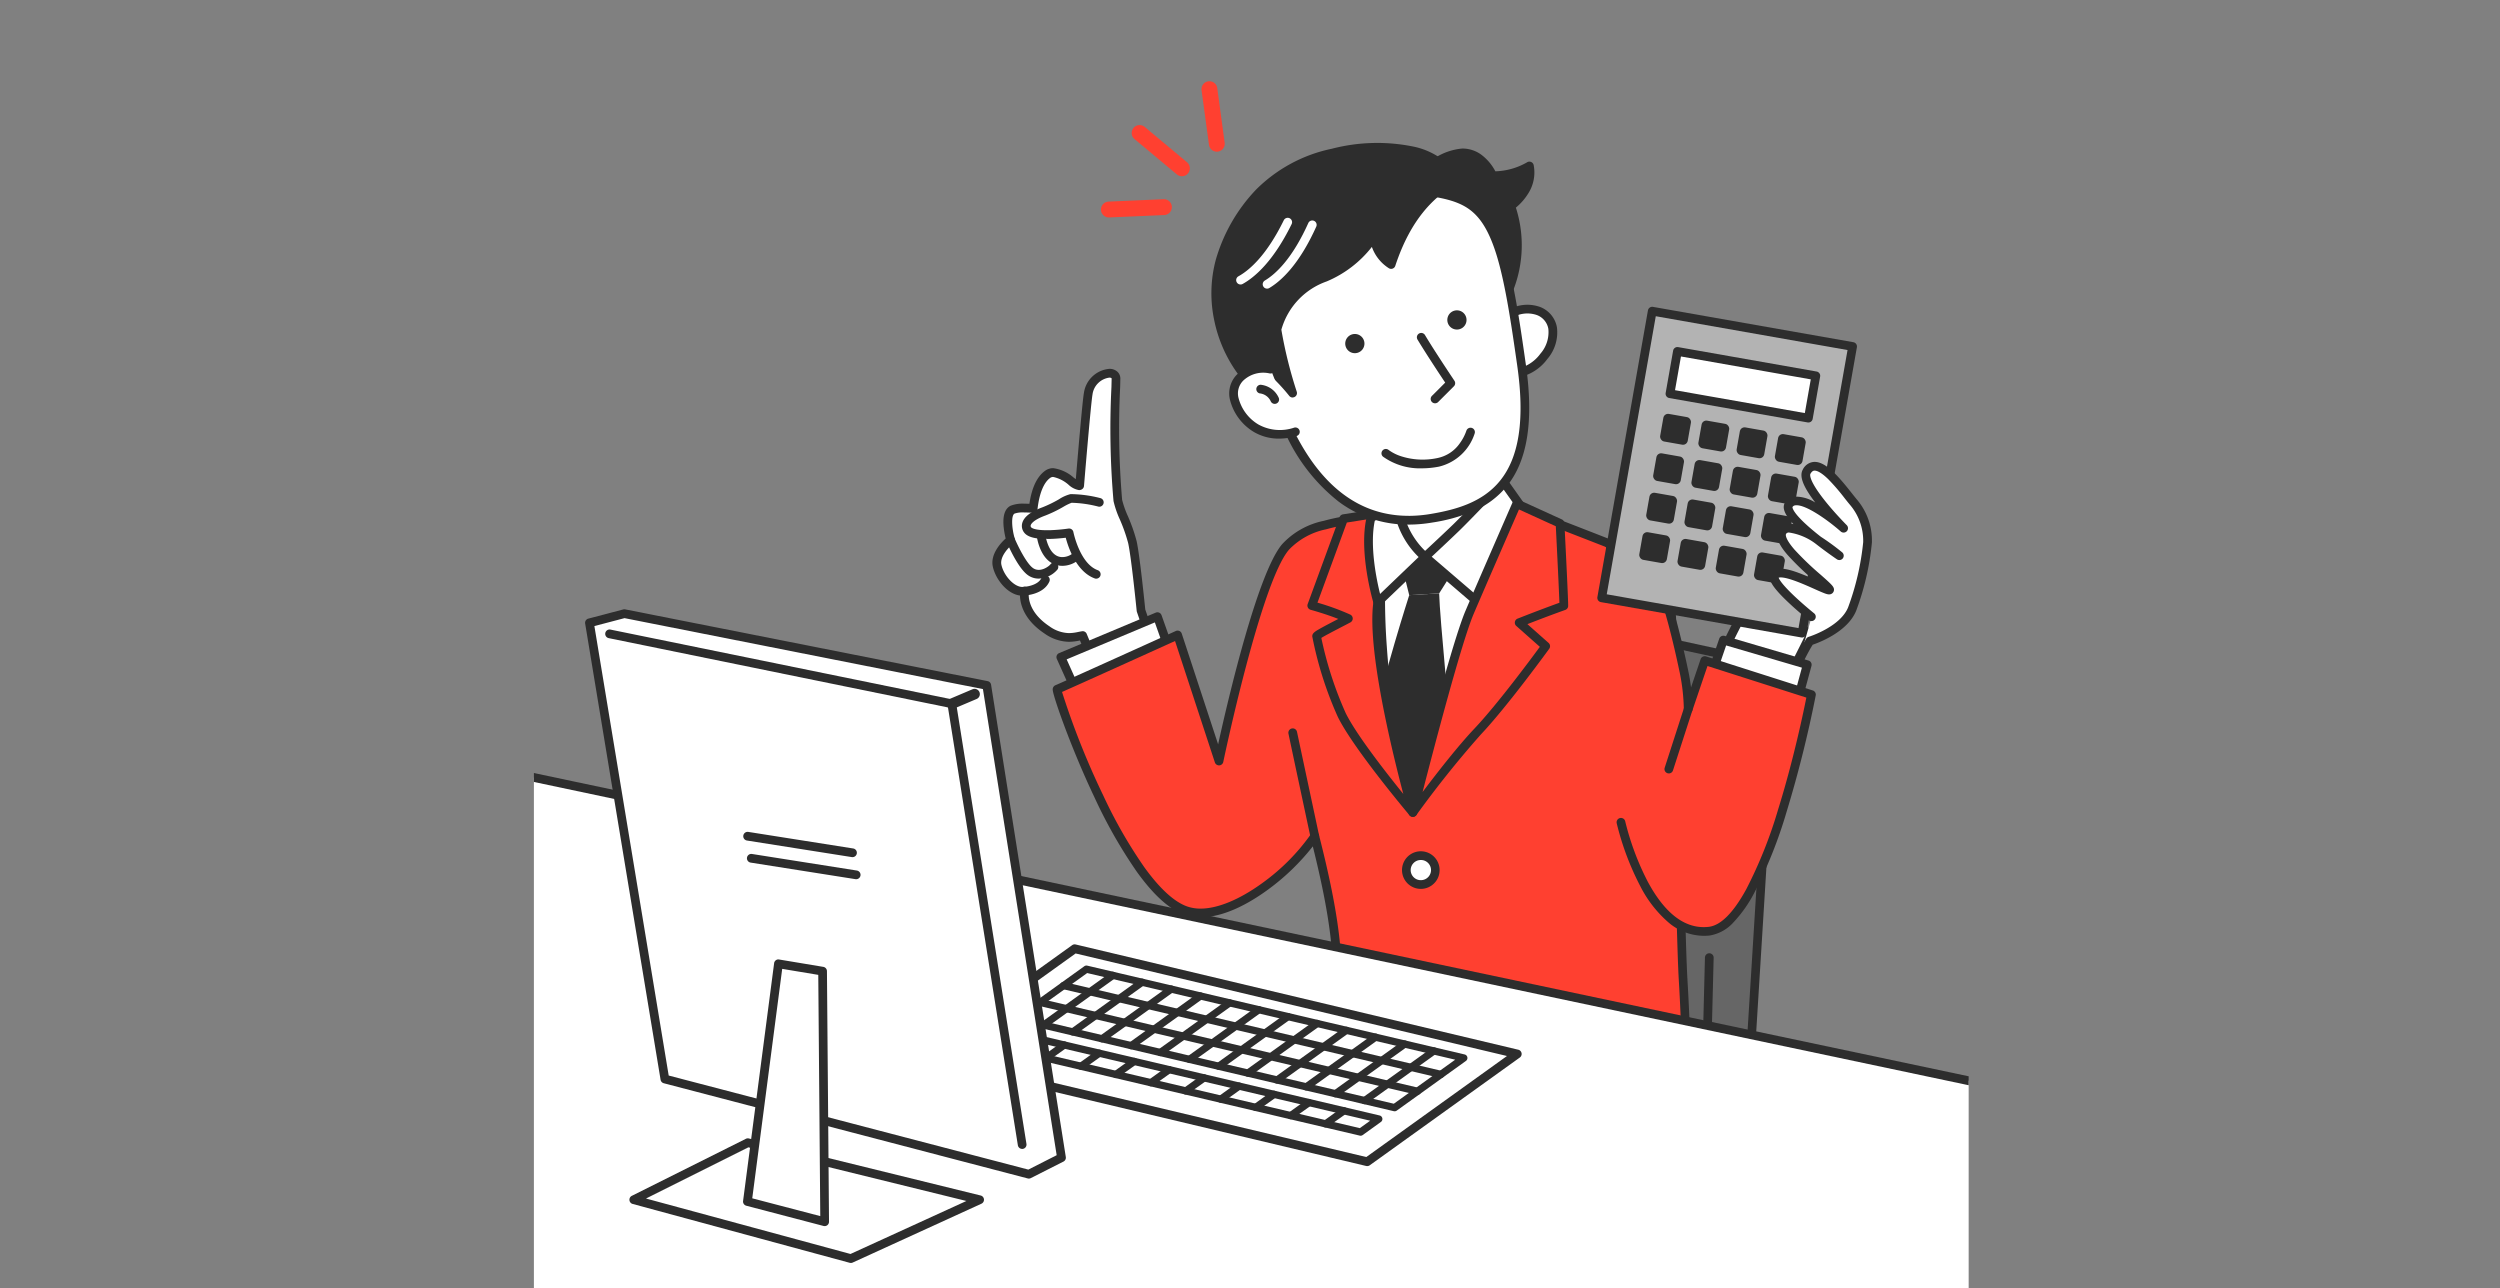 <svg xmlns="http://www.w3.org/2000/svg" xmlns:xlink="http://www.w3.org/1999/xlink" width="295" height="152" viewBox="0 0 295 152">
  <rect x="0" y="0" width="295" height="152" fill="#808080" stroke="none"/>
  <defs>
    <clipPath id="clip-path">
      <rect id="Rectangle_104926" data-name="Rectangle 104926" width="295" height="152" transform="translate(912 3990)" fill="#fff" stroke="#707070" stroke-width="1" opacity="0.3"/>
    </clipPath>
    <clipPath id="clip-path-2">
      <rect id="Rectangle_101053" data-name="Rectangle 101053" width="169.302" height="161.054" fill="none"/>
    </clipPath>
  </defs>
  <g id="Mask_Group_71" data-name="Mask Group 71" transform="translate(-912 -3990)" clip-path="url(#clip-path)">
    <g id="アートワーク_685" data-name="アートワーク 685" transform="translate(1049.205 4067.232)">
      <g id="Group_106612" data-name="Group 106612" transform="translate(-74.205 -70.59)">
        <g id="Group_106611" data-name="Group 106611" clip-path="url(#clip-path-2)">
          <g id="Group_106610" data-name="Group 106610" transform="translate(-11.896 3.882)">
            <path id="Path_483694" data-name="Path 483694" d="M854.547,556.813l-26.894-1.571,11.522-69.817,19.537,4.249Z" transform="translate(-700.413 -421.657)" fill="#666"/>
            <path id="Path_483694_-_Outline" data-name="Path 483694 - Outline" d="M854.548,557.328h-.031l-26.894-1.571a.515.515,0,0,1-.478-.6l11.522-69.817a.515.515,0,0,1,.617-.419l19.537,4.249a.515.515,0,0,1,.4.535l-4.164,67.139A.515.515,0,0,1,854.548,557.328Zm-26.294-2.567,25.811,1.508,4.105-66.185-18.576-4.04Z" transform="translate(-700.413 -421.657)" fill="#2d2d2d"/>
            <path id="Line_1625" data-name="Line 1625" d="M0,13.621H-.013a.515.515,0,0,1-.5-.528L-.181-.013a.515.515,0,0,1,.528-.5.515.515,0,0,1,.5.528L.515,13.119A.515.515,0,0,1,0,13.621Z" transform="translate(150.26 102.475)" fill="#2d2d2d"/>
            <g id="Group_106600" data-name="Group 106600" transform="translate(66.514 33.518)">
              <path id="Path_483695" data-name="Path 483695" d="M408.932,296.356s-.634-6.37-1.018-8.069-1.586-3.959-1.717-4.911c-.509-3.684-.325-9.625-.216-14.346.029-1.262-2.822-.76-3.283,1.775-.2,1.108-1,10.814-1,10.814-.469.251-2.472-2.244-3.765-1.334-1.116.786-1.553,2.582-1.719,4.033a7.089,7.089,0,0,0-2.423.139c-1.14.555-.242,3.591-.242,3.591s-1.941,1.5-1.592,3.043,1.9,3.236,3.243,2.98c0,0-.531,2.478,2.645,4.587a4.7,4.7,0,0,0,4.206.66l2.686,6.511,6.552-2.631Z" transform="translate(-391.911 -268.365)" fill="#fff"/>
              <path id="Path_483695_-_Outline" data-name="Path 483695 - Outline" d="M404.734,306.343a.515.515,0,0,1-.476-.319L401.73,299.9l-.01,0a6.3,6.3,0,0,1-1.288.157,5.143,5.143,0,0,1-2.875-.971c-2.48-1.646-2.884-3.531-2.908-4.492-1.489-.186-2.855-1.87-3.2-3.391-.331-1.47.939-2.816,1.514-3.338a10.036,10.036,0,0,1-.238-1.355c-.132-1.336.149-2.183.835-2.517a3.913,3.913,0,0,1,1.607-.236c.216,0,.421.006.594.014.288-1.924.916-3.238,1.871-3.909a1.605,1.605,0,0,1,.942-.295,4.565,4.565,0,0,1,2.418,1.119c.077.056.163.118.247.177.191-2.277.778-9.2.952-10.153a3.322,3.322,0,0,1,2.994-2.863,1.36,1.36,0,0,1,1,.374,1.1,1.1,0,0,1,.308.818q-.011.481-.023.978a99.4,99.4,0,0,0,.234,13.286,11.315,11.315,0,0,0,.68,1.927,20.2,20.2,0,0,1,1.029,2.942c.37,1.641.952,7.379,1.022,8.071l2.334,6.784a.515.515,0,0,1-.3.645l-6.552,2.631A.514.514,0,0,1,404.734,306.343Zm-2.686-7.541a.515.515,0,0,1,.476.319l2.492,6.039,5.625-2.259-2.194-6.378a.516.516,0,0,1-.025-.117c-.006-.063-.636-6.357-1.008-8.006a19.507,19.507,0,0,0-.979-2.78,11.2,11.2,0,0,1-.747-2.175A98.189,98.189,0,0,1,405.443,270q.012-.5.023-.977a.119.119,0,0,0-.015-.074.408.408,0,0,0-.266-.064,2.307,2.307,0,0,0-1.98,2.017c-.156.856-.721,7.416-1,10.764a.515.515,0,0,1-.271.412.674.674,0,0,1-.321.078,2.4,2.4,0,0,1-1.227-.629,4.023,4.023,0,0,0-1.814-.923.579.579,0,0,0-.35.107c-.76.535-1.294,1.839-1.5,3.671a.515.515,0,0,1-.559.454s-.471-.042-.994-.042a3,3,0,0,0-1.156.132c-.426.208-.338,1.746.027,2.982a.515.515,0,0,1-.179.553c-.467.362-1.63,1.523-1.4,2.522.3,1.314,1.517,2.6,2.463,2.6a.97.97,0,0,0,.181-.017.515.515,0,0,1,.6.614c-.016.084-.39,2.18,2.427,4.05a4.1,4.1,0,0,0,2.306.8,5.379,5.379,0,0,0,1.087-.137c.157-.031.305-.061.454-.083A.518.518,0,0,1,402.047,298.8Z" transform="translate(-391.911 -268.365)" fill="#2d2d2d"/>
              <path id="Path_483696" data-name="Path 483696" d="M425.131,383.787a.513.513,0,0,1-.176-.031c-2.159-.783-3.117-3.649-3.42-4.8-.418.05-1.066.116-1.754.138-1.722.055-2.723-.182-3.152-.747a1.275,1.275,0,0,1-.217-1.155c.21-.714,1.006-1.328,2.367-1.824a14.541,14.541,0,0,0,1.959-.951,4.424,4.424,0,0,1,1.362-.608,14.594,14.594,0,0,1,3.538.476.515.515,0,0,1-.243,1,13.839,13.839,0,0,0-3.175-.454,6.217,6.217,0,0,0-.985.487,15.354,15.354,0,0,1-2.1,1.016c-1.45.529-1.693,1.012-1.732,1.147a.25.25,0,0,0,.049.242c.031.041.362.4,2.29.341a20.049,20.049,0,0,0,2.111-.19.515.515,0,0,1,.584.41c.007.037.759,3.732,2.872,4.5a.515.515,0,0,1-.176,1Z" transform="translate(-413.395 -359.545)" fill="#2d2d2d"/>
              <path id="Path_483697" data-name="Path 483697" d="M403.638,409.6s1.257,2.983,2.363,3.739a2.193,2.193,0,0,0,2.747-.564" transform="translate(-402.004 -389.92)" fill="#fff"/>
              <path id="Path_483697_-_Outline" data-name="Path 483697 - Outline" d="M406.946,414.152a2.152,2.152,0,0,1-1.236-.384c-1.2-.818-2.412-3.644-2.546-3.964a.515.515,0,0,1,.949-.4c.334.791,1.376,2.965,2.179,3.514.843.577,1.888-.229,2.038-.438a.515.515,0,0,1,.838.6A3.042,3.042,0,0,1,406.946,414.152Z" transform="translate(-402.004 -389.92)" fill="#2d2d2d"/>
              <path id="Path_483698" data-name="Path 483698" d="M429.4,405.522s.343,2.965,2.388,3.093a2.5,2.5,0,0,0,1.519-.434" transform="translate(-424.177 -386.407)" fill="#fff"/>
              <path id="Path_483698_-_Outline" data-name="Path 483698 - Outline" d="M431.923,409.134q-.082,0-.165-.005c-2.447-.153-2.851-3.409-2.867-3.548a.515.515,0,0,1,1.023-.119h0c0,.025.321,2.54,1.908,2.639a1.99,1.99,0,0,0,1.178-.332.515.515,0,0,1,.618.824A3.057,3.057,0,0,1,431.923,409.134Z" transform="translate(-424.177 -386.407)" fill="#2d2d2d"/>
              <path id="Path_483699" data-name="Path 483699" d="M415.483,444.633s1.885-.08,2.447-1.326" transform="translate(-412.198 -418.926)" fill="#fff"/>
              <path id="Path_483699_-_Outline" data-name="Path 483699 - Outline" d="M415.483,445.148a.515.515,0,0,1-.021-1.029c.439-.021,1.649-.246,2-1.023a.515.515,0,1,1,.939.423c-.684,1.518-2.8,1.625-2.895,1.629Z" transform="translate(-412.198 -418.926)" fill="#2d2d2d"/>
            </g>
            <path id="Path_483700" data-name="Path 483700" d="M448.532,484.533l-2.388-5.318,11.4-4.775,1.845,5.209" transform="translate(-372.073 -412.202)" fill="#fff"/>
            <path id="Path_483700_-_Outline" data-name="Path 483700 - Outline" d="M448.533,485.048a.515.515,0,0,1-.47-.3l-2.388-5.318a.515.515,0,0,1,.271-.686l11.4-4.775a.515.515,0,0,1,.684.3l1.845,5.209a.515.515,0,0,1-.971.344l-1.663-4.7-10.406,4.361L449,484.322a.515.515,0,0,1-.469.726Z" transform="translate(-372.073 -412.202)" fill="#2d2d2d"/>
            <g id="Group_106601" data-name="Group 106601" transform="translate(73.628 50.621)">
              <path id="Path_483701" data-name="Path 483701" d="M515.575,404.657c-.342-4.8-.267-7.766-4.57-9.439-2.574-1-8.688-3.391-8.745-3.4-.975-.139-20.229-.773-22.268-.73-2.919.062-8.208.978-10.069,3.4-3.43,4.013-7.852,25.257-7.852,25.257l-4.884-14.868s-13.892,6.295-14.217,6.4,7.814,23.767,15.3,26.155c4.752,1.515,12.225-4.484,15.1-8.817,2.959,11.577,2.6,14.977,2.767,19.7l-1.116,16.012,42.3-3.477s0-7.109-.488-15.3C516.488,439.745,516.083,411.793,515.575,404.657Z" transform="translate(-442.961 -391.088)" fill="#ff4030"/>
              <path id="Path_483701_-_Outline" data-name="Path 483701 - Outline" d="M480.25,390.573c3.159,0,21.114.6,22.083.737.094.013.1.014,5.751,2.218l3.108,1.211a6.422,6.422,0,0,1,3.95,3.547,17.605,17.605,0,0,1,.888,5.473q.028.421.059.862c.286,4.015.541,14.686.766,24.1.175,7.331.341,14.256.492,16.794.483,8.114.489,15.262.489,15.333a.515.515,0,0,1-.473.513l-42.3,3.477a.515.515,0,0,1-.556-.549L475.62,448.3c-.022-.631-.034-1.246-.046-1.841-.079-3.844-.153-7.483-2.433-16.644a26.836,26.836,0,0,1-5.409,5.191c-2,1.449-4.988,3.177-7.834,3.177a5.858,5.858,0,0,1-1.781-.264c-1.788-.57-3.723-2.292-5.75-5.118a57.88,57.88,0,0,1-4.964-8.713c-2.8-5.887-4.951-12.082-4.956-12.778a.536.536,0,0,1,.353-.523c.4-.156,8.693-3.9,14.176-6.387a.515.515,0,0,1,.7.308l4.291,13.064c1.171-5.308,4.652-20.2,7.556-23.617a9.208,9.208,0,0,1,4.9-2.752,23.677,23.677,0,0,1,5.559-.834Zm21.892,1.751c-1.337-.139-18.944-.721-21.892-.721l-.247,0a22.583,22.583,0,0,0-5.3.8,8.366,8.366,0,0,0-4.369,2.4l-.017.02c-3.305,3.867-7.7,24.816-7.74,25.027a.515.515,0,0,1-.993.056l-4.7-14.323c-2.838,1.286-11.35,5.14-13.335,6.011a93.188,93.188,0,0,0,4.865,12.217,56.14,56.14,0,0,0,4.841,8.46c1.878,2.6,3.621,4.176,5.18,4.673a4.831,4.831,0,0,0,1.468.215c2.006,0,4.574-1.059,7.231-2.981a24.51,24.51,0,0,0,5.811-5.845.515.515,0,0,1,.928.157c2.575,10.074,2.657,14.08,2.736,17.954.012.6.025,1.221.047,1.853a.523.523,0,0,1,0,.054l-1.075,15.414,41.23-3.389c-.01-1.723-.075-7.91-.485-14.8-.152-2.556-.318-9.489-.494-16.83-.225-9.4-.48-20.061-.764-24.052q-.032-.443-.06-.866a17,17,0,0,0-.811-5.146,5.394,5.394,0,0,0-3.372-2.983l-3.109-1.212C505.4,393.586,502.545,392.474,502.142,392.324Z" transform="translate(-442.961 -391.088)" fill="#2d2d2d"/>
              <path id="Path_483702" data-name="Path 483702" d="M961.57,887.709c.069.1.123.119.151-.015A.261.261,0,0,0,961.57,887.709Z" transform="translate(-889.295 -818.481)" fill="#ccc"/>
              <path id="Path_483702_-_Outline" data-name="Path 483702 - Outline" d="M961.679,887.174h0a.652.652,0,0,1,.2.03.515.515,0,0,1,.344.594.579.579,0,0,1-.563.5.618.618,0,0,1-.511-.295.515.515,0,0,1,.256-.788A.858.858,0,0,1,961.679,887.174Z" transform="translate(-889.295 -818.481)" fill="#2d2d2d"/>
            </g>
            <path id="Path_483703" data-name="Path 483703" d="M716.177,321.439s.22,7.736,2.574,10.672S720.922,335,720.922,335s-7.446,11.35-11.672,11.2c-5.515-.19-7.218-8.793-7.218-8.793s1.57-.25,3.345-4.708a17.814,17.814,0,0,0,.549-9.524" transform="translate(-592.299 -280.524)" fill="#fff"/>
            <path id="Path_483703_-_Outline" data-name="Path 483703 - Outline" d="M709.333,346.721l-.1,0c-2.453-.085-4.568-1.726-6.118-4.747a18.922,18.922,0,0,1-1.588-4.46.5.5,0,0,1,.073-.411.466.466,0,0,1,.339-.2c.135-.047,1.446-.588,2.96-4.391a17.418,17.418,0,0,0,.527-9.212.515.515,0,0,1,1-.242,18.153,18.153,0,0,1-.571,9.835,12.737,12.737,0,0,1-2.451,4.2,3.8,3.8,0,0,1-.775.618c.411,1.646,2.247,7.828,6.638,7.979,1.541.054,4.028-1.85,7-5.359a65.843,65.843,0,0,0,4.045-5.352c-.2-.295-.712-.98-1.967-2.545-2.434-3.036-2.677-10.657-2.687-10.979a.515.515,0,0,1,1.029-.029c0,.076.243,7.6,2.461,10.365.909,1.134,1.551,1.962,1.909,2.461.3.424.5.7.295,1.029q-.012.019-.025.036a66.678,66.678,0,0,1-4.268,5.675,30.205,30.205,0,0,1-3.883,3.926A6.555,6.555,0,0,1,709.333,346.721Z" transform="translate(-592.299 -280.524)" fill="#2d2d2d"/>
            <path id="Path_483704" data-name="Path 483704" d="M694.584,422.647s21.094-.174,20.446-.321S700.548,452.7,700.548,452.7s-7.655-13.433-7.039-17.233S695.407,424.018,694.584,422.647Z" transform="translate(-584.933 -367.351)" fill="#fff"/>
            <path id="Path_483705" data-name="Path 483705" d="M721.512,442.817a.515.515,0,0,1-.451-.267c-2.947-5.363-3.985-13.1-4.337-18.653-.2-3.229-.2-6.007-.163-7.769.024-1.11.064-1.9.093-2.374.061-.985.1-1.042.158-1.147a.521.521,0,0,1,.445-.254h0a.515.515,0,0,1,.487.674,78.252,78.252,0,0,0,.027,11.139c.34,5.05,1.271,11.981,3.754,17.048.776-1.368,2.471-4.252,4.754-7.545,3.078-4.44,5.089-21.671,5.109-21.845a.515.515,0,0,1,1.023.118c-.083.719-2.061,17.663-5.286,22.314a96,96,0,0,0-5.162,8.289.515.515,0,0,1-.451.272Z" transform="translate(-605.229 -358.364)" fill="#2d2d2d"/>
            <path id="Path_483706" data-name="Path 483706" d="M733.007,423.477l7.417-.017-2.748,4.358-3.535.213Z" transform="translate(-618.957 -368.327)" fill="#2d2d2d"/>
            <path id="Path_483707" data-name="Path 483707" d="M715.014,454.947s-3.168,9.867-4.232,15.414l4.311,9.094L720,471.741s-1.394-14.215-1.455-17.007Z" transform="translate(-599.829 -395.243)" fill="#2d2d2d"/>
            <path id="Path_483708" data-name="Path 483708" d="M666.409,395.6c.633-4.462,1.858-10.791,1.858-10.791l-5.886.934-3.761,10.255a31.505,31.505,0,0,1,4.321,1.531,29.278,29.278,0,0,0-3.745,2.089,43.1,43.1,0,0,0,2.96,9.283c1.8,3.684,8.394,11.508,8.394,11.508S665.427,402.513,666.409,395.6Z" transform="translate(-554.938 -335.059)" fill="#ff4030"/>
            <path id="Path_483708_-_Outline" data-name="Path 483708 - Outline" d="M668.268,384.29a.515.515,0,0,1,.506.613c-.012.063-1.23,6.368-1.854,10.766-.956,6.73,4.077,24.417,4.128,24.595a.515.515,0,0,1-.889.474c-.271-.321-6.654-7.915-8.463-11.613a43.189,43.189,0,0,1-3.012-9.478c-.024-.4.313-.6,1.078-1.026.5-.275,1.158-.619,1.8-.952l.189-.1c-1.515-.6-3.242-1.073-3.263-1.079a.515.515,0,0,1-.348-.674l3.761-10.256a.515.515,0,0,1,.4-.331l5.886-.934A.515.515,0,0,1,668.268,384.29Zm1.156,33.931c-.482-1.825-1.17-4.547-1.814-7.517-1.55-7.143-2.126-12.251-1.71-15.18.5-3.541,1.386-8.3,1.725-10.1l-4.864.771-3.466,9.452a28.748,28.748,0,0,1,3.87,1.41.515.515,0,0,1,.018.919c-.353.188-.758.4-1.15.6-.76.4-1.851.962-2.282,1.234a43.4,43.4,0,0,0,2.869,8.855C663.843,411.17,667.374,415.687,669.424,418.221Z" transform="translate(-554.938 -335.059)" fill="#2d2d2d"/>
            <path id="Path_483709" data-name="Path 483709" d="M706.968,378.44l3.1-2.05a9.724,9.724,0,0,0,3.3,6.61l-5.591,5.354S706.028,382.475,706.968,378.44Z" transform="translate(-596.308 -327.817)" fill="#fff"/>
            <path id="Path_483709_-_Outline" data-name="Path 483709 - Outline" d="M710.069,375.875a.515.515,0,0,1,.514.492h0a9.273,9.273,0,0,0,3.106,6.229.515.515,0,0,1,.037.776l-5.59,5.354a.515.515,0,0,1-.85-.225c-.073-.245-1.78-6.057-.82-10.178a.515.515,0,0,1,.218-.313l3.1-2.05A.515.515,0,0,1,710.069,375.875Zm2.533,7.148a10.054,10.054,0,0,1-2.947-5.742l-2.229,1.474c-.614,2.963.208,6.926.628,8.624Z" transform="translate(-596.308 -327.817)" fill="#2d2d2d"/>
            <path id="Path_483710" data-name="Path 483710" d="M754.622,367.906l6.009,5.157a32.555,32.555,0,0,0,3.324-5.5c1.123-2.406,2.335-5.184,2.268-5.19l-2.493-3.518s-4.022,4.232-5.444,5.608S754.622,367.906,754.622,367.906Z" transform="translate(-637.56 -312.723)" fill="#fff"/>
            <path id="Path_483710_-_Outline" data-name="Path 483710 - Outline" d="M760.633,373.578a.541.541,0,0,1-.169-.028.515.515,0,0,1-.169-.1l-6.009-5.157a.515.515,0,0,1-.014-.769c.022-.021,2.253-2.082,3.654-3.438s5.389-5.551,5.429-5.593a.515.515,0,0,1,.793.057l2.479,3.5a.511.511,0,0,1,.042.063c.14.243.066.423-.152.956-.124.3-.306.729-.526,1.234-.464,1.061-1.051,2.359-1.571,3.473a37.905,37.905,0,0,1-2.042,3.67c-.326.522-.645,1.01-.9,1.374C761.09,373.383,760.939,373.578,760.633,373.578Zm-5.238-5.687,5.172,4.439a39.829,39.829,0,0,0,2.92-4.989c.991-2.122,1.909-4.221,2.167-4.882l-1.984-2.8c-1.081,1.134-3.875,4.055-5.028,5.17C757.6,365.835,756.117,367.222,755.4,367.892Z" transform="translate(-637.56 -312.723)" fill="#2d2d2d"/>
            <g id="Group_106602" data-name="Group 106602" transform="translate(92.355 6.865)">
              <path id="Path_483711" data-name="Path 483711" d="M824.255,214.78c2.1-1.482,4.9-.818,5.337,1.443s-1.975,5.262-4.594,5.4" transform="translate(-789.843 -194.913)" fill="#fff"/>
              <path id="Path_483711_-_Outline" data-name="Path 483711 - Outline" d="M825,222.134a.515.515,0,0,1-.026-1.029,4.538,4.538,0,0,0,3.181-1.85,3.84,3.84,0,0,0,.933-2.934,2.134,2.134,0,0,0-1.342-1.617,3.426,3.426,0,0,0-3.192.5.515.515,0,0,1-.594-.842,4.461,4.461,0,0,1,4.17-.611,3.174,3.174,0,0,1,1.969,2.377,4.8,4.8,0,0,1-1.133,3.765,5.572,5.572,0,0,1-3.939,2.244Z" transform="translate(-789.843 -194.913)" fill="#2d2d2d"/>
              <path id="Path_483712" data-name="Path 483712" d="M765.159,84.484a8.362,8.362,0,0,0,4.327-1.141,4.942,4.942,0,0,1-2.2,4.744c.057.158.113.318.166.483,2.291,7.115-2.371,13.039-2.371,13.039L757.6,83.632S762.353,78.986,765.159,84.484Z" transform="translate(-732.476 -81.145)" fill="#2d2d2d"/>
              <path id="Path_483712_-_Outline" data-name="Path 483712 - Outline" d="M761.566,81.283a3.779,3.779,0,0,1,2.158.665,5.776,5.776,0,0,1,1.745,2.023,7.96,7.96,0,0,0,3.739-1.061.515.515,0,0,1,.784.338,4.588,4.588,0,0,1-.569,3.217,6.882,6.882,0,0,1-1.534,1.793c.018.053.035.1.051.155a14.534,14.534,0,0,1-.333,9.524,15.9,15.9,0,0,1-2.123,3.991.515.515,0,0,1-.88-.121l-7.481-17.977a.515.515,0,0,1,.115-.566A7.152,7.152,0,0,1,761.566,81.283ZM765.358,85l-.213,0a.515.515,0,0,1-.444-.281c-.815-1.6-1.869-2.405-3.134-2.405a5.813,5.813,0,0,0-3.351,1.461l6.974,16.76a16.338,16.338,0,0,0,1.463-2.988,13.241,13.241,0,0,0,.307-8.818c-.046-.142-.1-.29-.16-.466a.515.515,0,0,1,.167-.581,4.753,4.753,0,0,0,2.076-3.521A8.9,8.9,0,0,1,765.358,85Z" transform="translate(-732.476 -81.145)" fill="#2d2d2d"/>
              <path id="Path_483713" data-name="Path 483713" d="M639.89,116.925c1.231,3.472,2.024,8.96,2.744,14,2.041,14.288-4.218,17.009-10.631,18.089-7.178,1.208-12.858-2.3-16.726-10.147-1.919-3.89-4.527-11.118-3.891-16.042s8.259-13.9,15.724-12.945S637.667,110.651,639.89,116.925Z" transform="translate(-606.556 -105.254)" fill="#fff"/>
              <path id="Path_483713_-_Outline" data-name="Path 483713 - Outline" d="M626,109.3a9.35,9.35,0,0,1,1.179.074c.631.081,1.227.153,1.8.222,3.144.38,5.416.654,7.216,1.592,1.9.988,3.148,2.654,4.181,5.569,1.263,3.563,2.063,9.161,2.768,14.1.95,6.647.212,11.355-2.255,14.395a10.29,10.29,0,0,1-4.028,2.967,20.416,20.416,0,0,1-4.773,1.308,16.817,16.817,0,0,1-2.78.24,13.61,13.61,0,0,1-8.276-2.729,21.526,21.526,0,0,1-6.217-7.938c-1.781-3.61-4.614-11.112-3.94-16.335.322-2.5,2.292-5.856,5.02-8.562a19.485,19.485,0,0,1,4.675-3.469A11.834,11.834,0,0,1,626,109.3Zm3.313,39.436a15.785,15.785,0,0,0,2.609-.226c2.864-.482,6.074-1.323,8.172-3.908,2.276-2.8,2.942-7.253,2.035-13.6-.7-4.892-1.491-10.436-2.72-13.9-.938-2.647-2.041-4.142-3.686-5s-3.827-1.116-6.863-1.482c-.578-.07-1.176-.142-1.81-.223a8.316,8.316,0,0,0-1.049-.066c-4.119,0-7.642,2.884-9.375,4.6-2.575,2.554-4.429,5.68-4.724,7.962-.643,4.98,2.113,12.242,3.842,15.748C619.042,145.336,623.607,148.732,629.308,148.732Z" transform="translate(-606.556 -105.254)" fill="#2d2d2d"/>
              <path id="Path_483714" data-name="Path 483714" d="M580.547,103.808s-8.385-10.041,1.921-21.354c5.978-6.563,21.174-7.065,22.578-1.555.187.732-4.322,1.837-7.023,10.048a4.6,4.6,0,0,1-2.053-3.241,13.392,13.392,0,0,1-5.726,4.754,8.955,8.955,0,0,0-5.683,6.109c-.134.941,1.837,7.552,1.837,7.552s-2.94-3.736-4.082-3.266.283.651.283.651" transform="translate(-577.331 -77.116)" fill="#2d2d2d"/>
              <path id="Path_483714_-_Outline" data-name="Path 483714 - Outline" d="M586.4,106.636a.515.515,0,0,1-.4-.2,22.666,22.666,0,0,0-1.554-1.745,8.073,8.073,0,0,0-1.33-1.125v0a.515.515,0,0,1-.576.446c-.724-.092-1.118-.342-1.171-.745-.073-.551.552-.808.757-.893.7-.29,1.666.209,3.029,1.568l.124.124c-.11-.393-.226-.814-.341-1.24-.98-3.643-.91-4.128-.881-4.335a9.42,9.42,0,0,1,6.008-6.517,12.917,12.917,0,0,0,5.477-4.551.515.515,0,0,1,.942.19,4.361,4.361,0,0,0,1.289,2.49c2-5.609,4.82-7.748,6.2-8.8.2-.154.427-.324.539-.431-.407-1.284-1.8-2.28-3.95-2.816-5.161-1.288-13.7.34-17.707,4.736-4.144,4.549-5.729,9.4-4.711,14.425a15.545,15.545,0,0,0,2.8,6.253.515.515,0,0,1-.791.66,16.284,16.284,0,0,1-3.013-6.661,15.351,15.351,0,0,1,.184-7.045,20,20,0,0,1,4.766-8.326,17.752,17.752,0,0,1,8.938-4.82,21.354,21.354,0,0,1,9.78-.222,8.68,8.68,0,0,1,3.061,1.346,4.222,4.222,0,0,1,1.678,2.361.88.88,0,0,1-.308.833,7.129,7.129,0,0,1-.647.527c-1.352,1.027-4.165,3.164-6.077,8.977a.515.515,0,0,1-.734.292,4.9,4.9,0,0,1-2.027-2.53,13.309,13.309,0,0,1-5.323,4.07,8.465,8.465,0,0,0-5.358,5.7,51.26,51.26,0,0,0,1.821,7.332.515.515,0,0,1-.493.662Z" transform="translate(-577.331 -77.116)" fill="#2d2d2d"/>
              <path id="Path_483715" data-name="Path 483715" d="M721.343,320.618a7.677,7.677,0,0,0,6.18,1.066,5.384,5.384,0,0,0,3.821-3.583" transform="translate(-701.273 -284.516)" fill="#fff"/>
              <path id="Path_483715_-_Outline" data-name="Path 483715 - Outline" d="M725.611,322.389a7.483,7.483,0,0,1-4.6-1.375.515.515,0,0,1,.656-.794h0a5.2,5.2,0,0,0,1.493.75,8.312,8.312,0,0,0,4.262.208,4.238,4.238,0,0,0,2.669-1.772,5.5,5.5,0,0,0,.756-1.453.515.515,0,0,1,.987.293,5.858,5.858,0,0,1-4.216,3.943A10.524,10.524,0,0,1,725.611,322.389Z" transform="translate(-701.273 -284.516)" fill="#2d2d2d"/>
              <path id="Path_483716" data-name="Path 483716" d="M596.809,264.375c-2.521-.5-4.812,1.235-4.3,3.48a5.514,5.514,0,0,0,7.229,3.912" transform="translate(-590.334 -238.202)" fill="#fff"/>
              <path id="Path_483716_-_Outline" data-name="Path 483716 - Outline" d="M597.8,272.571a5.8,5.8,0,0,1-2.975-.79,6.186,6.186,0,0,1-2.818-3.811,3.174,3.174,0,0,1,.838-2.971,4.461,4.461,0,0,1,4.061-1.129.515.515,0,0,1-.2,1.01,3.425,3.425,0,0,0-3.12.837,2.134,2.134,0,0,0-.573,2.022,5.121,5.121,0,0,0,2.336,3.154,5.227,5.227,0,0,0,4.247.379.515.515,0,0,1,.287.989A7.468,7.468,0,0,1,597.8,272.571Z" transform="translate(-590.334 -238.202)" fill="#2d2d2d"/>
              <path id="Path_483717" data-name="Path 483717" d="M751.264,237.887c1.225,2.041,3.493,5.419,3.493,5.419l-1.861,1.861" transform="translate(-727.024 -215.481)" fill="#fff"/>
              <path id="Path_483717_-_Outline" data-name="Path 483717 - Outline" d="M752.9,245.682a.515.515,0,0,1-.364-.879l1.562-1.562c-.615-.922-2.287-3.448-3.272-5.089a.515.515,0,0,1,.883-.53c1.2,2.006,3.457,5.364,3.479,5.4a.515.515,0,0,1-.063.651l-1.861,1.861A.513.513,0,0,1,752.9,245.682Z" transform="translate(-727.024 -215.481)" fill="#2d2d2d"/>
              <path id="Path_483718" data-name="Path 483718" d="M687,236.078a1.133,1.133,0,1,0,1.3-.938A1.133,1.133,0,0,0,687,236.078Z" transform="translate(-671.706 -213.104)" fill="#2d2d2d"/>
              <path id="Path_483719" data-name="Path 483719" d="M773.414,216.062a1.133,1.133,0,1,0,1.3-.938A1.133,1.133,0,0,0,773.414,216.062Z" transform="translate(-746.074 -195.878)" fill="#2d2d2d"/>
              <path id="Path_483720" data-name="Path 483720" d="M617.031,283.051a2.117,2.117,0,0,0-1.657-1.225" transform="translate(-610.072 -253.297)" fill="#fff"/>
              <path id="Path_483720_-_Outline" data-name="Path 483720 - Outline" d="M617.031,283.566a.515.515,0,0,1-.476-.317,1.616,1.616,0,0,0-1.306-.923.515.515,0,0,1,.25-1,2.621,2.621,0,0,1,2.007,1.526.515.515,0,0,1-.475.713Z" transform="translate(-610.072 -253.297)" fill="#2d2d2d"/>
              <path id="Path_483721" data-name="Path 483721" d="M598.3,147.814a.515.515,0,0,1-.251-.965c1.322-.735,3.325-2.479,5.354-6.615a.515.515,0,0,1,.925.454c-2.147,4.376-4.327,6.255-5.778,7.062A.512.512,0,0,1,598.3,147.814Z" transform="translate(-595.374 -131.633)" fill="#fff"/>
              <path id="Path_483722" data-name="Path 483722" d="M620.8,150.2a.515.515,0,0,1-.265-.957c1.3-.778,3.241-2.588,5.132-6.789a.515.515,0,0,1,.939.423c-2,4.445-4.118,6.4-5.541,7.249A.512.512,0,0,1,620.8,150.2Z" transform="translate(-614.743 -133.53)" fill="#fff"/>
            </g>
            <path id="Path_483723" data-name="Path 483723" d="M742.131,678.35a1.7,1.7,0,1,1-1.865-1.527A1.7,1.7,0,0,1,742.131,678.35Z" transform="translate(-623.883 -586.373)" fill="#fff"/>
            <path id="Path_483723_-_Outline" data-name="Path 483723 - Outline" d="M740.437,676.3a2.219,2.219,0,0,1,.218,4.427c-.074.007-.148.011-.222.011a2.219,2.219,0,0,1-.218-4.427C740.289,676.3,740.363,676.3,740.437,676.3Zm0,3.408c.04,0,.08,0,.12-.006a1.189,1.189,0,0,0-.116-2.373c-.04,0-.08,0-.12.006a1.189,1.189,0,0,0,.116,2.373Z" transform="translate(-623.883 -586.373)" fill="#2d2d2d"/>
            <path id="Path_483724" data-name="Path 483724" d="M762.045,390.849c.035-.22-.445-9.725-.445-9.725l-5.108-2.328s-4.046,9.26-5.569,12.829c-1.838,4.306-6.69,23.609-6.69,23.609a120.907,120.907,0,0,1,7.643-9.548c3.169-3.352,8.033-10.072,8.033-10.072l-3.131-2.775C760.036,391.553,762.045,390.849,762.045,390.849Z" transform="translate(-628.618 -329.887)" fill="#ff4030"/>
            <path id="Path_483724_-_Outline" data-name="Path 483724 - Outline" d="M756.492,378.28a.515.515,0,0,1,.214.046l5.108,2.328a.515.515,0,0,1,.3.443c.482,9.559.45,9.764.439,9.832a.515.515,0,0,1-.338.406c-.018.006-1.714.6-4.467,1.676l2.5,2.217a.515.515,0,0,1,.076.687c-.049.067-4.92,6.786-8.076,10.124a121.117,121.117,0,0,0-7.6,9.5.515.515,0,0,1-.917-.427c.2-.79,4.883-19.391,6.716-23.686,1.507-3.53,5.53-12.74,5.571-12.833a.515.515,0,0,1,.472-.309Zm4.609,3.182-4.347-1.981c-.849,1.946-4.052,9.285-5.358,12.346-1.4,3.287-4.634,15.613-6.017,20.994,1.6-2.124,4.127-5.379,6.122-7.489,2.682-2.836,6.644-8.182,7.715-9.643l-2.781-2.464a.515.515,0,0,1,.153-.864c2.457-.969,4.223-1.615,4.936-1.872C761.483,389.219,761.265,384.706,761.1,381.462Z" transform="translate(-628.618 -329.887)" fill="#2d2d2d"/>
            <path id="Path_483725" data-name="Path 483725" d="M1001.189,463.384c-1.709,3.5-5.181,10.187-5.181,10.187l-7.661-2.378s4.365-10.321,5.951-11.906S1001.189,463.384,1001.189,463.384Z" transform="translate(-838.712 -398.921)" fill="#fff"/>
            <path id="Path_483725_-_Outline" data-name="Path 483725 - Outline" d="M995.03,458.493c1,0,2.37.756,4.191,2.311a32,32,0,0,1,2.344,2.228.515.515,0,0,1,.086.578c-1.693,3.466-5.152,10.131-5.187,10.2a.515.515,0,0,1-.61.255l-7.661-2.378a.515.515,0,0,1-.322-.692c.451-1.066,4.451-10.46,6.061-12.07A1.512,1.512,0,0,1,995.03,458.493Zm5.539,4.986c-1.572-1.629-4.263-3.956-5.539-3.956a.475.475,0,0,0-.369.128c-1.172,1.172-4.262,8.057-5.617,11.219l6.7,2.081C996.483,471.533,999.082,466.5,1000.569,463.479Z" transform="translate(-838.712 -398.921)" fill="#2d2d2d"/>
            <path id="Path_483726" data-name="Path 483726" d="M1002.654,504.986l2.116-7.814-9.9-2.908-1.984,5.784" transform="translate(-842.619 -429.263)" fill="#fff"/>
            <path id="Path_483726_-_Outline" data-name="Path 483726 - Outline" d="M1002.655,505.5a.515.515,0,0,1-.5-.65l1.984-7.327L995.2,494.9l-1.824,5.319a.515.515,0,0,1-.974-.334l1.984-5.784a.515.515,0,0,1,.632-.327l9.9,2.908a.515.515,0,0,1,.352.629l-2.116,7.814A.515.515,0,0,1,1002.655,505.5Z" transform="translate(-842.619 -429.263)" fill="#2d2d2d"/>
            <path id="Path_483727" data-name="Path 483727" d="M911.9,446.232c.38,1.563,3.455,13.622,10.412,12.829s12.053-27.914,12.053-27.914l-12.589-4.016-1.953,5.752a23.684,23.684,0,0,0-.469-4.3c-1.211-5.791-2.924-12.184-4.439-13.194a26.536,26.536,0,0,0-4.4-1.937" transform="translate(-771.721 -359.711)" fill="#ff4030"/>
            <path id="Path_483727_-_Outline" data-name="Path 483727 - Outline" d="M921.656,459.614a6.506,6.506,0,0,1-4.183-1.6,14.11,14.11,0,0,1-3.29-4.234,32.855,32.855,0,0,1-2.788-7.421.515.515,0,1,1,1-.244,31.785,31.785,0,0,0,2.692,7.174c2.059,3.8,4.469,5.572,7.161,5.265,1.41-.161,2.9-1.651,4.423-4.429a53.183,53.183,0,0,0,3.776-9.459c1.8-5.773,3-11.544,3.319-13.163L922.1,427.776l-1.791,5.273a.515.515,0,0,1-1-.166,23.377,23.377,0,0,0-.458-4.2c-1.8-8.616-3.361-12.3-4.22-12.871a26.226,26.226,0,0,0-4.284-1.878.515.515,0,0,1,.334-.974,26.559,26.559,0,0,1,4.521,2c.513.342,1.333,1.24,2.539,5.078.875,2.785,1.635,6.126,2.118,8.439.133.637.229,1.258.3,1.823l1.131-3.331a.515.515,0,0,1,.644-.325l12.589,4.016a.515.515,0,0,1,.35.586,139.51,139.51,0,0,1-3.433,13.718,54.2,54.2,0,0,1-3.857,9.653A15.432,15.432,0,0,1,925.189,458a4.834,4.834,0,0,1-2.824,1.577A6.269,6.269,0,0,1,921.656,459.614Z" transform="translate(-771.721 -359.711)" fill="#2d2d2d"/>
            <g id="Group_106604" data-name="Group 106604" transform="translate(137.896 26.194)">
              <rect id="Rectangle_101035" data-name="Rectangle 101035" width="24.007" height="34.348" transform="translate(5.964 0) rotate(10)" fill="#b3b3b3"/>
              <path id="Rectangle_101035_-_Outline" data-name="Rectangle 101035 - Outline" d="M0-.515H24.007A.515.515,0,0,1,24.522,0V34.348a.515.515,0,0,1-.515.515H0a.515.515,0,0,1-.515-.515V0A.515.515,0,0,1,0-.515ZM23.492.515H.515V33.833H23.492Z" transform="translate(5.964 0) rotate(10)" fill="#2d2d2d"/>
              <g id="Group_106603" data-name="Group 106603" transform="translate(4.338 4.749)">
                <rect id="Rectangle_101036" data-name="Rectangle 101036" width="16.584" height="5.07" transform="translate(4.598 0) rotate(10)" fill="#fff"/>
                <path id="Rectangle_101036_-_Outline" data-name="Rectangle 101036 - Outline" d="M0-.515H16.584A.515.515,0,0,1,17.1,0V5.07a.515.515,0,0,1-.515.515H0A.515.515,0,0,1-.515,5.07V0A.515.515,0,0,1,0-.515ZM16.069.515H.515v4.04H16.069Z" transform="translate(4.598 0) rotate(10)" fill="#2d2d2d"/>
                <rect id="Rectangle_101037" data-name="Rectangle 101037" width="3.304" height="3.304" rx="0.566" transform="translate(3.036 7.277) rotate(10)" fill="#2d2d2d"/>
                <rect id="Rectangle_101038" data-name="Rectangle 101038" width="3.304" height="3.304" rx="0.566" transform="translate(7.549 8.073) rotate(10)" fill="#2d2d2d"/>
                <rect id="Rectangle_101039" data-name="Rectangle 101039" width="3.304" height="3.304" rx="0.566" transform="translate(12.063 8.869) rotate(10)" fill="#2d2d2d"/>
                <rect id="Rectangle_101040" data-name="Rectangle 101040" width="3.304" height="3.304" rx="0.566" transform="translate(16.577 9.665) rotate(10)" fill="#2d2d2d"/>
                <rect id="Rectangle_101041" data-name="Rectangle 101041" width="3.304" height="3.304" rx="0.566" transform="matrix(0.985, 0.174, -0.174, 0.985, 2.215, 11.931)" fill="#2d2d2d"/>
                <rect id="Rectangle_101042" data-name="Rectangle 101042" width="3.304" height="3.304" rx="0.566" transform="matrix(0.985, 0.174, -0.174, 0.985, 6.729, 12.727)" fill="#2d2d2d"/>
                <rect id="Rectangle_101043" data-name="Rectangle 101043" width="3.304" height="3.304" rx="0.566" transform="translate(11.243 13.523) rotate(10)" fill="#2d2d2d"/>
                <rect id="Rectangle_101044" data-name="Rectangle 101044" width="3.304" height="3.304" rx="0.566" transform="matrix(0.985, 0.174, -0.174, 0.985, 15.756, 14.319)" fill="#2d2d2d"/>
                <rect id="Rectangle_101045" data-name="Rectangle 101045" width="3.304" height="3.304" rx="0.566" transform="translate(1.394 16.586) rotate(10)" fill="#2d2d2d"/>
                <rect id="Rectangle_101046" data-name="Rectangle 101046" width="3.304" height="3.304" rx="0.566" transform="translate(5.908 17.381) rotate(10)" fill="#2d2d2d"/>
                <rect id="Rectangle_101047" data-name="Rectangle 101047" width="3.304" height="3.304" rx="0.566" transform="translate(10.422 18.177) rotate(10)" fill="#2d2d2d"/>
                <rect id="Rectangle_101048" data-name="Rectangle 101048" width="3.304" height="3.304" rx="0.566" transform="translate(14.936 18.973) rotate(10)" fill="#2d2d2d"/>
                <rect id="Rectangle_101049" data-name="Rectangle 101049" width="3.304" height="3.304" rx="0.566" transform="translate(0.574 21.24) rotate(10)" fill="#2d2d2d"/>
                <rect id="Rectangle_101050" data-name="Rectangle 101050" width="3.304" height="3.304" rx="0.566" transform="matrix(0.985, 0.174, -0.174, 0.985, 5.087, 22.036)" fill="#2d2d2d"/>
                <rect id="Rectangle_101051" data-name="Rectangle 101051" width="3.304" height="3.304" rx="0.566" transform="matrix(0.985, 0.174, -0.174, 0.985, 9.601, 22.832)" fill="#2d2d2d"/>
                <rect id="Rectangle_101052" data-name="Rectangle 101052" width="3.304" height="3.304" rx="0.566" transform="matrix(0.985, 0.174, -0.174, 0.985, 14.115, 23.627)" fill="#2d2d2d"/>
              </g>
            </g>
            <path id="Path_483728" data-name="Path 483728" d="M1054.6,364.889s-4.682-3.76-4.4-4.755c.467-1.662,6.829,2.175,6.516,1.5s-6.779-5.353-5.505-6.9,6.674,2.93,6.674,2.93-6.872-4.628-5.969-6.023c1.215-1.877,6.457,2.767,6.457,2.767s-5.178-5.178-4.363-6.643c1.3-2.332,4.337,2.18,5.524,3.568a6.981,6.981,0,0,1,1.673,4.755,31.218,31.218,0,0,1-1.817,7.867c-1.041,2.573-4.977,3.775-4.977,3.775a23.243,23.243,0,0,0-1.3,2.36" transform="translate(-891.929 -302.611)" fill="#fff"/>
            <path id="Path_483728_-_Outline" data-name="Path 483728 - Outline" d="M1053.1,370.6a.515.515,0,0,1-.463-.74,23.263,23.263,0,0,1,1.349-2.438.515.515,0,0,1,.266-.19c.037-.011,3.715-1.164,4.65-3.476a30.928,30.928,0,0,0,1.78-7.7c0-.005,0-.011,0-.016a6.535,6.535,0,0,0-1.551-4.374c-.177-.207-.387-.473-.63-.779a24.325,24.325,0,0,0-1.93-2.242c-.95-.93-1.447-1.04-1.658-1.023-.071.006-.258.021-.464.391-.014.025-.315.642,1.822,3.292,1.162,1.44,2.443,2.724,2.455,2.737a.515.515,0,0,1-.706.75c-1.44-1.275-4.163-3.237-5.34-3.076a.439.439,0,0,0-.341.2c-.007.041-.072.721,2.683,2.979.222.182.446.361.667.533a27.794,27.794,0,0,1,2.514,1.838.515.515,0,0,1-.616.823c-.058-.039-1.182-.8-2.463-1.8a6.856,6.856,0,0,0-3.222-1.367.4.4,0,0,0-.3.133c-.15.182.017.787.979,1.894a35.121,35.121,0,0,0,3.07,2.946c1.053.93,1.4,1.253,1.526,1.519a.56.56,0,0,1-.1.644c-.3.3-.717.134-1.056,0-.289-.113-.666-.28-1.1-.475-.808-.36-1.814-.808-2.687-1.09-1.1-.357-1.45-.269-1.528-.235.047.151.335.764,2.071,2.373,1.064.986,2.131,1.845,2.142,1.853a.515.515,0,0,1-.645.8c-.048-.039-1.2-.965-2.336-2.03-2.2-2.059-2.375-2.786-2.24-3.265a1.018,1.018,0,0,1,.564-.663c.847-.4,2.369.135,4.289.966a31.619,31.619,0,0,1-2.747-2.672c-.464-.533-1.874-2.157-1-3.224a1.436,1.436,0,0,1,1-.5,2.449,2.449,0,0,1,.642.033c-1.067-1.143-1.368-1.965-.973-2.575a1.468,1.468,0,0,1,1.069-.664,4.332,4.332,0,0,1,2.487.7c-1.451-1.9-1.907-3.109-1.48-3.878a1.6,1.6,0,0,1,1.281-.917c1.381-.111,2.907,1.664,4.479,3.652.236.3.44.557.6.749a7.468,7.468,0,0,1,1.8,5.126,31.605,31.605,0,0,1-1.853,8.024c-1,2.476-4.318,3.74-5.129,4.017-.374.569-.956,1.721-1.164,2.15A.515.515,0,0,1,1053.1,370.6Z" transform="translate(-891.929 -302.611)" fill="#2d2d2d"/>
            <path id="Path_483729" data-name="Path 483729" d="M645.061,584.968s-2.279-10.663-2.6-12.209" transform="translate(-541.025 -496.819)" fill="#ccc"/>
            <path id="Path_483729_-_Outline" data-name="Path 483729 - Outline" d="M645.06,585.483a.515.515,0,0,1-.5-.407c-.023-.107-2.283-10.681-2.6-12.211a.515.515,0,1,1,1.008-.212c.322,1.528,2.582,12.1,2.6,12.208a.515.515,0,0,1-.5.623Z" transform="translate(-541.025 -496.819)" fill="#2d2d2d"/>
            <path id="Path_483730" data-name="Path 483730" d="M100.55,674.989H-83.4l-1.953-82.372,183.3,38.744Z" transform="translate(85.357 -513.91)" fill="#fff"/>
            <path id="Path_483730_-_Outline" data-name="Path 483730 - Outline" d="M100.55,675.5H-83.4a.515.515,0,0,1-.515-.5l-1.954-82.372a.515.515,0,0,1,.186-.408.515.515,0,0,1,.436-.108l183.3,38.744a.515.515,0,0,1,.408.473l2.6,43.628a.515.515,0,0,1-.514.546ZM-82.9,674.474H100l-2.549-42.69L-84.827,593.255Z" transform="translate(85.357 -513.91)" fill="#2d2d2d"/>
            <g id="Group_106605" data-name="Group 106605" transform="translate(57.997 101.425)">
              <path id="Path_483731" data-name="Path 483731" d="M348.509,755.627l52.229,12.419-17.71,12.717L330.8,768.344Z" transform="translate(-330.799 -755.627)" fill="#fff"/>
              <path id="Path_483731_-_Outline" data-name="Path 483731 - Outline" d="M348.509,755.112a.513.513,0,0,1,.119.014l52.229,12.419a.515.515,0,0,1,.181.919l-17.71,12.717a.514.514,0,0,1-.419.083L330.68,768.845a.515.515,0,0,1-.181-.919l17.71-12.717A.515.515,0,0,1,348.509,755.112Zm51.012,13.174-50.9-12.1-16.6,11.922,50.9,12.1Z" transform="translate(-330.799 -755.627)" fill="#2d2d2d"/>
              <path id="Path_483732" data-name="Path 483732" d="M382.6,824.631l44.53,10.48-2.145,1.54-44.53-10.48Z" transform="translate(-373.536 -815.014)" fill="#fff"/>
              <path id="Path_483732_-_Outline" data-name="Path 483732 - Outline" d="M382.6,824.2a.431.431,0,0,1,.1.011l44.53,10.48a.428.428,0,0,1,.151.764L425.236,837a.428.428,0,0,1-.347.069l-44.53-10.48a.428.428,0,0,1-.151-.764l2.145-1.54A.427.427,0,0,1,382.6,824.2Zm43.517,11.108-43.425-10.22-1.223.878,43.425,10.22Z" transform="translate(-373.536 -815.014)" fill="#2d2d2d"/>
              <path id="Path_483733" data-name="Path 483733" d="M417.41,772.944l44.53,10.48-8.163,5.862-44.53-10.48Z" transform="translate(-398.314 -770.53)" fill="#fff"/>
              <path id="Path_483733_-_Outline" data-name="Path 483733 - Outline" d="M417.41,772.516a.431.431,0,0,1,.1.011l44.53,10.48a.428.428,0,0,1,.152.764l-8.163,5.862a.429.429,0,0,1-.347.069l-44.53-10.48a.428.428,0,0,1-.152-.764l8.163-5.862A.427.427,0,0,1,417.41,772.516Zm43.517,11.108L417.5,773.4l-7.241,5.2,43.425,10.22Z" transform="translate(-398.314 -770.53)" fill="#2d2d2d"/>
              <path id="Line_1626" data-name="Line 1626" d="M0,6.29a.427.427,0,0,1-.348-.178.428.428,0,0,1,.1-.6L7.914-.347a.428.428,0,0,1,.6.1.428.428,0,0,1-.1.6L.249,6.209A.426.426,0,0,1,0,6.29Z" transform="translate(51.927 12.061)" fill="#2d2d2d"/>
              <path id="Line_1627" data-name="Line 1627" d="M0,6.29a.427.427,0,0,1-.348-.178.428.428,0,0,1,.1-.6L7.914-.347a.428.428,0,0,1,.6.1.428.428,0,0,1-.1.6L.249,6.209A.426.426,0,0,1,0,6.29Z" transform="translate(48.483 11.251)" fill="#2d2d2d"/>
              <path id="Line_1628" data-name="Line 1628" d="M0,6.29a.427.427,0,0,1-.348-.178.428.428,0,0,1,.1-.6L7.914-.347a.428.428,0,0,1,.6.1.428.428,0,0,1-.1.6L.249,6.209A.426.426,0,0,1,0,6.29Z" transform="translate(45.04 10.44)" fill="#2d2d2d"/>
              <path id="Line_1629" data-name="Line 1629" d="M0,6.29a.427.427,0,0,1-.348-.178.428.428,0,0,1,.1-.6L7.914-.347a.428.428,0,0,1,.6.1.428.428,0,0,1-.1.6L.249,6.209A.426.426,0,0,1,0,6.29Z" transform="translate(41.596 9.63)" fill="#2d2d2d"/>
              <path id="Line_1630" data-name="Line 1630" d="M0,6.29a.427.427,0,0,1-.348-.178.428.428,0,0,1,.1-.6L7.914-.347a.428.428,0,0,1,.6.1.428.428,0,0,1-.1.6L.249,6.209A.426.426,0,0,1,0,6.29Z" transform="translate(38.153 8.819)" fill="#2d2d2d"/>
              <path id="Line_1631" data-name="Line 1631" d="M0,6.29a.427.427,0,0,1-.348-.178.428.428,0,0,1,.1-.6L7.914-.347a.428.428,0,0,1,.6.1.428.428,0,0,1-.1.6L.249,6.209A.426.426,0,0,1,0,6.29Z" transform="translate(34.709 8.009)" fill="#2d2d2d"/>
              <path id="Line_1632" data-name="Line 1632" d="M0,6.29a.427.427,0,0,1-.348-.178.428.428,0,0,1,.1-.6L7.914-.347a.428.428,0,0,1,.6.1.428.428,0,0,1-.1.6L.249,6.209A.426.426,0,0,1,0,6.29Z" transform="translate(31.265 7.198)" fill="#2d2d2d"/>
              <path id="Line_1633" data-name="Line 1633" d="M0,6.29a.427.427,0,0,1-.348-.178.428.428,0,0,1,.1-.6L7.914-.347a.428.428,0,0,1,.6.1.428.428,0,0,1-.1.6L.249,6.209A.426.426,0,0,1,0,6.29Z" transform="translate(27.822 6.388)" fill="#2d2d2d"/>
              <path id="Line_1634" data-name="Line 1634" d="M0,6.29a.427.427,0,0,1-.348-.178.428.428,0,0,1,.1-.6L7.914-.347a.428.428,0,0,1,.6.1.428.428,0,0,1-.1.6L.249,6.209A.426.426,0,0,1,0,6.29Z" transform="translate(24.378 5.578)" fill="#2d2d2d"/>
              <path id="Line_1635" data-name="Line 1635" d="M0,6.29a.427.427,0,0,1-.348-.178.428.428,0,0,1,.1-.6L7.914-.347a.428.428,0,0,1,.6.1.428.428,0,0,1-.1.6L.249,6.209A.426.426,0,0,1,0,6.29Z" transform="translate(20.935 4.767)" fill="#2d2d2d"/>
              <path id="Line_1636" data-name="Line 1636" d="M0,6.29a.427.427,0,0,1-.348-.178.428.428,0,0,1,.1-.6L7.914-.347a.428.428,0,0,1,.6.1.428.428,0,0,1-.1.6L.249,6.209A.426.426,0,0,1,0,6.29Z" transform="translate(17.491 3.957)" fill="#2d2d2d"/>
              <path id="Line_1637" data-name="Line 1637" d="M0,6.29a.427.427,0,0,1-.348-.178.428.428,0,0,1,.1-.6L7.914-.347a.428.428,0,0,1,.6.1.428.428,0,0,1-.1.6L.249,6.209A.426.426,0,0,1,0,6.29Z" transform="translate(14.047 3.146)" fill="#2d2d2d"/>
              <path id="Line_1638" data-name="Line 1638" d="M0,1.968a.427.427,0,0,1-.348-.178.428.428,0,0,1,.1-.6L1.9-.347a.428.428,0,0,1,.6.1.428.428,0,0,1-.1.6L.249,1.887A.426.426,0,0,1,0,1.968Z" transform="translate(47.325 19.126)" fill="#2d2d2d"/>
              <path id="Line_1639" data-name="Line 1639" d="M0,1.968A.427.427,0,0,1-.347,1.79a.428.428,0,0,1,.1-.6L1.9-.347a.428.428,0,0,1,.6.1.428.428,0,0,1-.1.6L.249,1.887A.426.426,0,0,1,0,1.968Z" transform="translate(43.201 18.155)" fill="#2d2d2d"/>
              <path id="Line_1640" data-name="Line 1640" d="M0,1.968A.427.427,0,0,1-.347,1.79a.428.428,0,0,1,.1-.6L1.9-.347a.428.428,0,0,1,.6.1.428.428,0,0,1-.1.6L.249,1.887A.426.426,0,0,1,0,1.968Z" transform="translate(39.076 17.184)" fill="#2d2d2d"/>
              <path id="Line_1641" data-name="Line 1641" d="M0,1.968A.427.427,0,0,1-.347,1.79a.428.428,0,0,1,.1-.6L1.9-.347a.428.428,0,0,1,.6.1.428.428,0,0,1-.1.6L.249,1.887A.426.426,0,0,1,0,1.968Z" transform="translate(34.951 16.213)" fill="#2d2d2d"/>
              <path id="Line_1642" data-name="Line 1642" d="M0,1.968a.427.427,0,0,1-.348-.178.428.428,0,0,1,.1-.6L1.9-.347a.428.428,0,0,1,.6.1.428.428,0,0,1-.1.6L.249,1.887A.426.426,0,0,1,0,1.968Z" transform="translate(30.827 15.243)" fill="#2d2d2d"/>
              <path id="Line_1643" data-name="Line 1643" d="M0,1.968a.427.427,0,0,1-.348-.178.428.428,0,0,1,.1-.6L1.9-.347a.428.428,0,0,1,.6.1.428.428,0,0,1-.1.6L.249,1.887A.426.426,0,0,1,0,1.968Z" transform="translate(26.702 14.272)" fill="#2d2d2d"/>
              <path id="Line_1644" data-name="Line 1644" d="M0,1.968a.427.427,0,0,1-.348-.178.428.428,0,0,1,.1-.6L1.9-.347a.428.428,0,0,1,.6.1.428.428,0,0,1-.1.6L.249,1.887A.426.426,0,0,1,0,1.968Z" transform="translate(22.577 13.301)" fill="#2d2d2d"/>
              <path id="Line_1645" data-name="Line 1645" d="M0,1.968A.427.427,0,0,1-.347,1.79a.428.428,0,0,1,.1-.6L1.9-.347a.428.428,0,0,1,.6.1.428.428,0,0,1-.1.6L.249,1.887A.426.426,0,0,1,0,1.968Z" transform="translate(18.453 12.331)" fill="#2d2d2d"/>
              <path id="Line_1646" data-name="Line 1646" d="M0,1.968A.427.427,0,0,1-.347,1.79a.428.428,0,0,1,.1-.6L1.9-.347a.428.428,0,0,1,.6.1.428.428,0,0,1-.1.6L.249,1.887A.426.426,0,0,1,0,1.968Z" transform="translate(14.328 11.36)" fill="#2d2d2d"/>
              <path id="Line_1647" data-name="Line 1647" d="M0,1.968a.427.427,0,0,1-.348-.178.428.428,0,0,1,.1-.6L1.9-.347a.428.428,0,0,1,.6.1.428.428,0,0,1-.1.6L.249,1.887A.426.426,0,0,1,0,1.968Z" transform="translate(10.203 10.389)" fill="#2d2d2d"/>
              <path id="Line_1648" data-name="Line 1648" d="M44.53,10.907a.429.429,0,0,1-.1-.011L-.1.416A.428.428,0,0,1-.416-.1.428.428,0,0,1,.1-.416l44.53,10.48a.428.428,0,0,1-.1.844Z" transform="translate(13.631 6.338)" fill="#2d2d2d"/>
              <path id="Line_1649" data-name="Line 1649" d="M44.53,10.907a.429.429,0,0,1-.1-.011L-.1.416A.428.428,0,0,1-.416-.1.428.428,0,0,1,.1-.416l44.53,10.48a.428.428,0,0,1-.1.844Z" transform="translate(16.398 4.351)" fill="#2d2d2d"/>
            </g>
            <g id="Group_106606" data-name="Group 106606" transform="translate(18.45 61.886)">
              <path id="Path_483734" data-name="Path 483734" d="M47.028,473l4.124-1.085,42.76,8.465,8.818,55.729-3.853,1.953-42.95-11.233Z" transform="translate(-47.028 -471.913)" fill="#fff"/>
              <path id="Path_483734_-_Outline" data-name="Path 483734 - Outline" d="M51.152,471.4a.516.516,0,0,1,.1.01l42.76,8.465a.515.515,0,0,1,.409.425l8.818,55.729a.515.515,0,0,1-.276.54L99.11,538.52a.515.515,0,0,1-.363.039L55.8,527.326a.515.515,0,0,1-.378-.414l-8.9-53.83a.515.515,0,0,1,.377-.582l4.124-1.085A.515.515,0,0,1,51.152,471.4Zm42.307,9.415-42.291-8.372-3.556.936,8.768,53.037,42.437,11.1,3.344-1.7Z" transform="translate(-47.028 -471.913)" fill="#2d2d2d"/>
              <path id="Path_483735" data-name="Path 483735" d="M64.16,489.045l40.372,8.248,8.3,52.012" transform="translate(-61.773 -486.658)" fill="#fff"/>
              <path id="Path_483735_-_Outline" data-name="Path 483735 - Outline" d="M112.834,549.82a.515.515,0,0,1-.508-.434l-8.246-51.66L64.057,489.55a.515.515,0,1,1,.206-1.009l40.372,8.248a.515.515,0,0,1,.405.423l8.3,52.012a.515.515,0,0,1-.509.6Z" transform="translate(-61.773 -486.658)" fill="#2d2d2d"/>
              <path id="Path_483736" data-name="Path 483736" d="M84.6,926.609l13.457-6.729,27.349,6.729-15.194,6.946Z" transform="translate(-79.366 -857.45)" fill="#fff"/>
              <path id="Path_483736_-_Outline" data-name="Path 483736 - Outline" d="M98.059,919.365a.516.516,0,0,1,.123.015l27.349,6.729a.515.515,0,0,1,.091.968l-15.194,6.946a.515.515,0,0,1-.349.029l-25.612-6.946a.515.515,0,0,1-.1-.958l13.457-6.729A.515.515,0,0,1,98.059,919.365Zm25.789,7.39-25.729-6.33-12.08,6.04,24.129,6.544Z" transform="translate(-79.366 -857.45)" fill="#2d2d2d"/>
              <path id="Path_483737" data-name="Path 483737" d="M184.438,768.417l-3.663,28.054,9.116,2.388-.244-29.574Z" transform="translate(-162.136 -727.095)" fill="#fff"/>
              <path id="Path_483737_-_Outline" data-name="Path 483737 - Outline" d="M184.438,767.9a.514.514,0,0,1,.085.007l5.209.868a.515.515,0,0,1,.43.5l.244,29.574a.515.515,0,0,1-.645.5l-9.116-2.388a.515.515,0,0,1-.38-.565l3.663-28.054a.515.515,0,0,1,.511-.448Zm4.7,1.82-4.256-.709-3.535,27.075,8.026,2.1Z" transform="translate(-162.136 -727.095)" fill="#2d2d2d"/>
              <path id="Line_1650" data-name="Line 1650" d="M12.373,2.469a.519.519,0,0,1-.081-.006L-.08.509A.515.515,0,0,1-.509-.08.515.515,0,0,1,.08-.509L12.452,1.445a.515.515,0,0,1-.08,1.024Z" transform="translate(18.667 26.264)" fill="#2d2d2d"/>
              <path id="Line_1651" data-name="Line 1651" d="M12.373,2.469a.519.519,0,0,1-.081-.006L-.08.509A.515.515,0,0,1-.509-.08.515.515,0,0,1,.08-.509L12.452,1.445a.515.515,0,0,1-.08,1.024Z" transform="translate(19.101 28.868)" fill="#2d2d2d"/>
            </g>
            <path id="Line_1658" data-name="Line 1658" d="M0,1.763a.623.623,0,0,1-.574-.38A.623.623,0,0,1-.243.566L2.443-.574a.623.623,0,0,1,.817.33.623.623,0,0,1-.33.817L.243,1.713A.621.621,0,0,1,0,1.763Z" transform="translate(61.209 71.382)" fill="#2d2d2d"/>
            <g id="Group_106609" data-name="Group 106609" transform="translate(79.744)">
              <path id="Line_1659" data-name="Line 1659" d="M4.988,5.1a.932.932,0,0,1-.6-.218L-.6.718A.936.936,0,0,1-.718-.6.936.936,0,0,1,.6-.718L5.588,3.449a.936.936,0,0,1-.6,1.654Z" transform="translate(3.628 5.171)" fill="#ff4030"/>
              <path id="Line_1660" data-name="Line 1660" d="M0,1.218a.936.936,0,0,1-.934-.9A.936.936,0,0,1-.041-.652L6.453-.935a.936.936,0,0,1,.976.894.936.936,0,0,1-.894.976L.041,1.217Z" transform="translate(0 13.917)" fill="#ff4030"/>
              <path id="Line_1661" data-name="Line 1661" d="M.876,7.376a.936.936,0,0,1-.926-.81L-.927.126a.936.936,0,0,1,.8-1.054.936.936,0,0,1,1.054.8L1.8,6.314A.937.937,0,0,1,.876,7.376Z" transform="translate(11.862)" fill="#ff4030"/>
            </g>
            <path id="Line_1662" data-name="Line 1662" d="M0,7.569a.514.514,0,0,1-.158-.025A.515.515,0,0,1-.49,6.9L1.789-.158A.515.515,0,0,1,2.437-.49a.515.515,0,0,1,.332.648L.49,7.213A.515.515,0,0,1,0,7.569Z" transform="translate(145.818 73.172)" fill="#2d2d2d"/>
          </g>
        </g>
      </g>
    </g>
  </g>
</svg>
